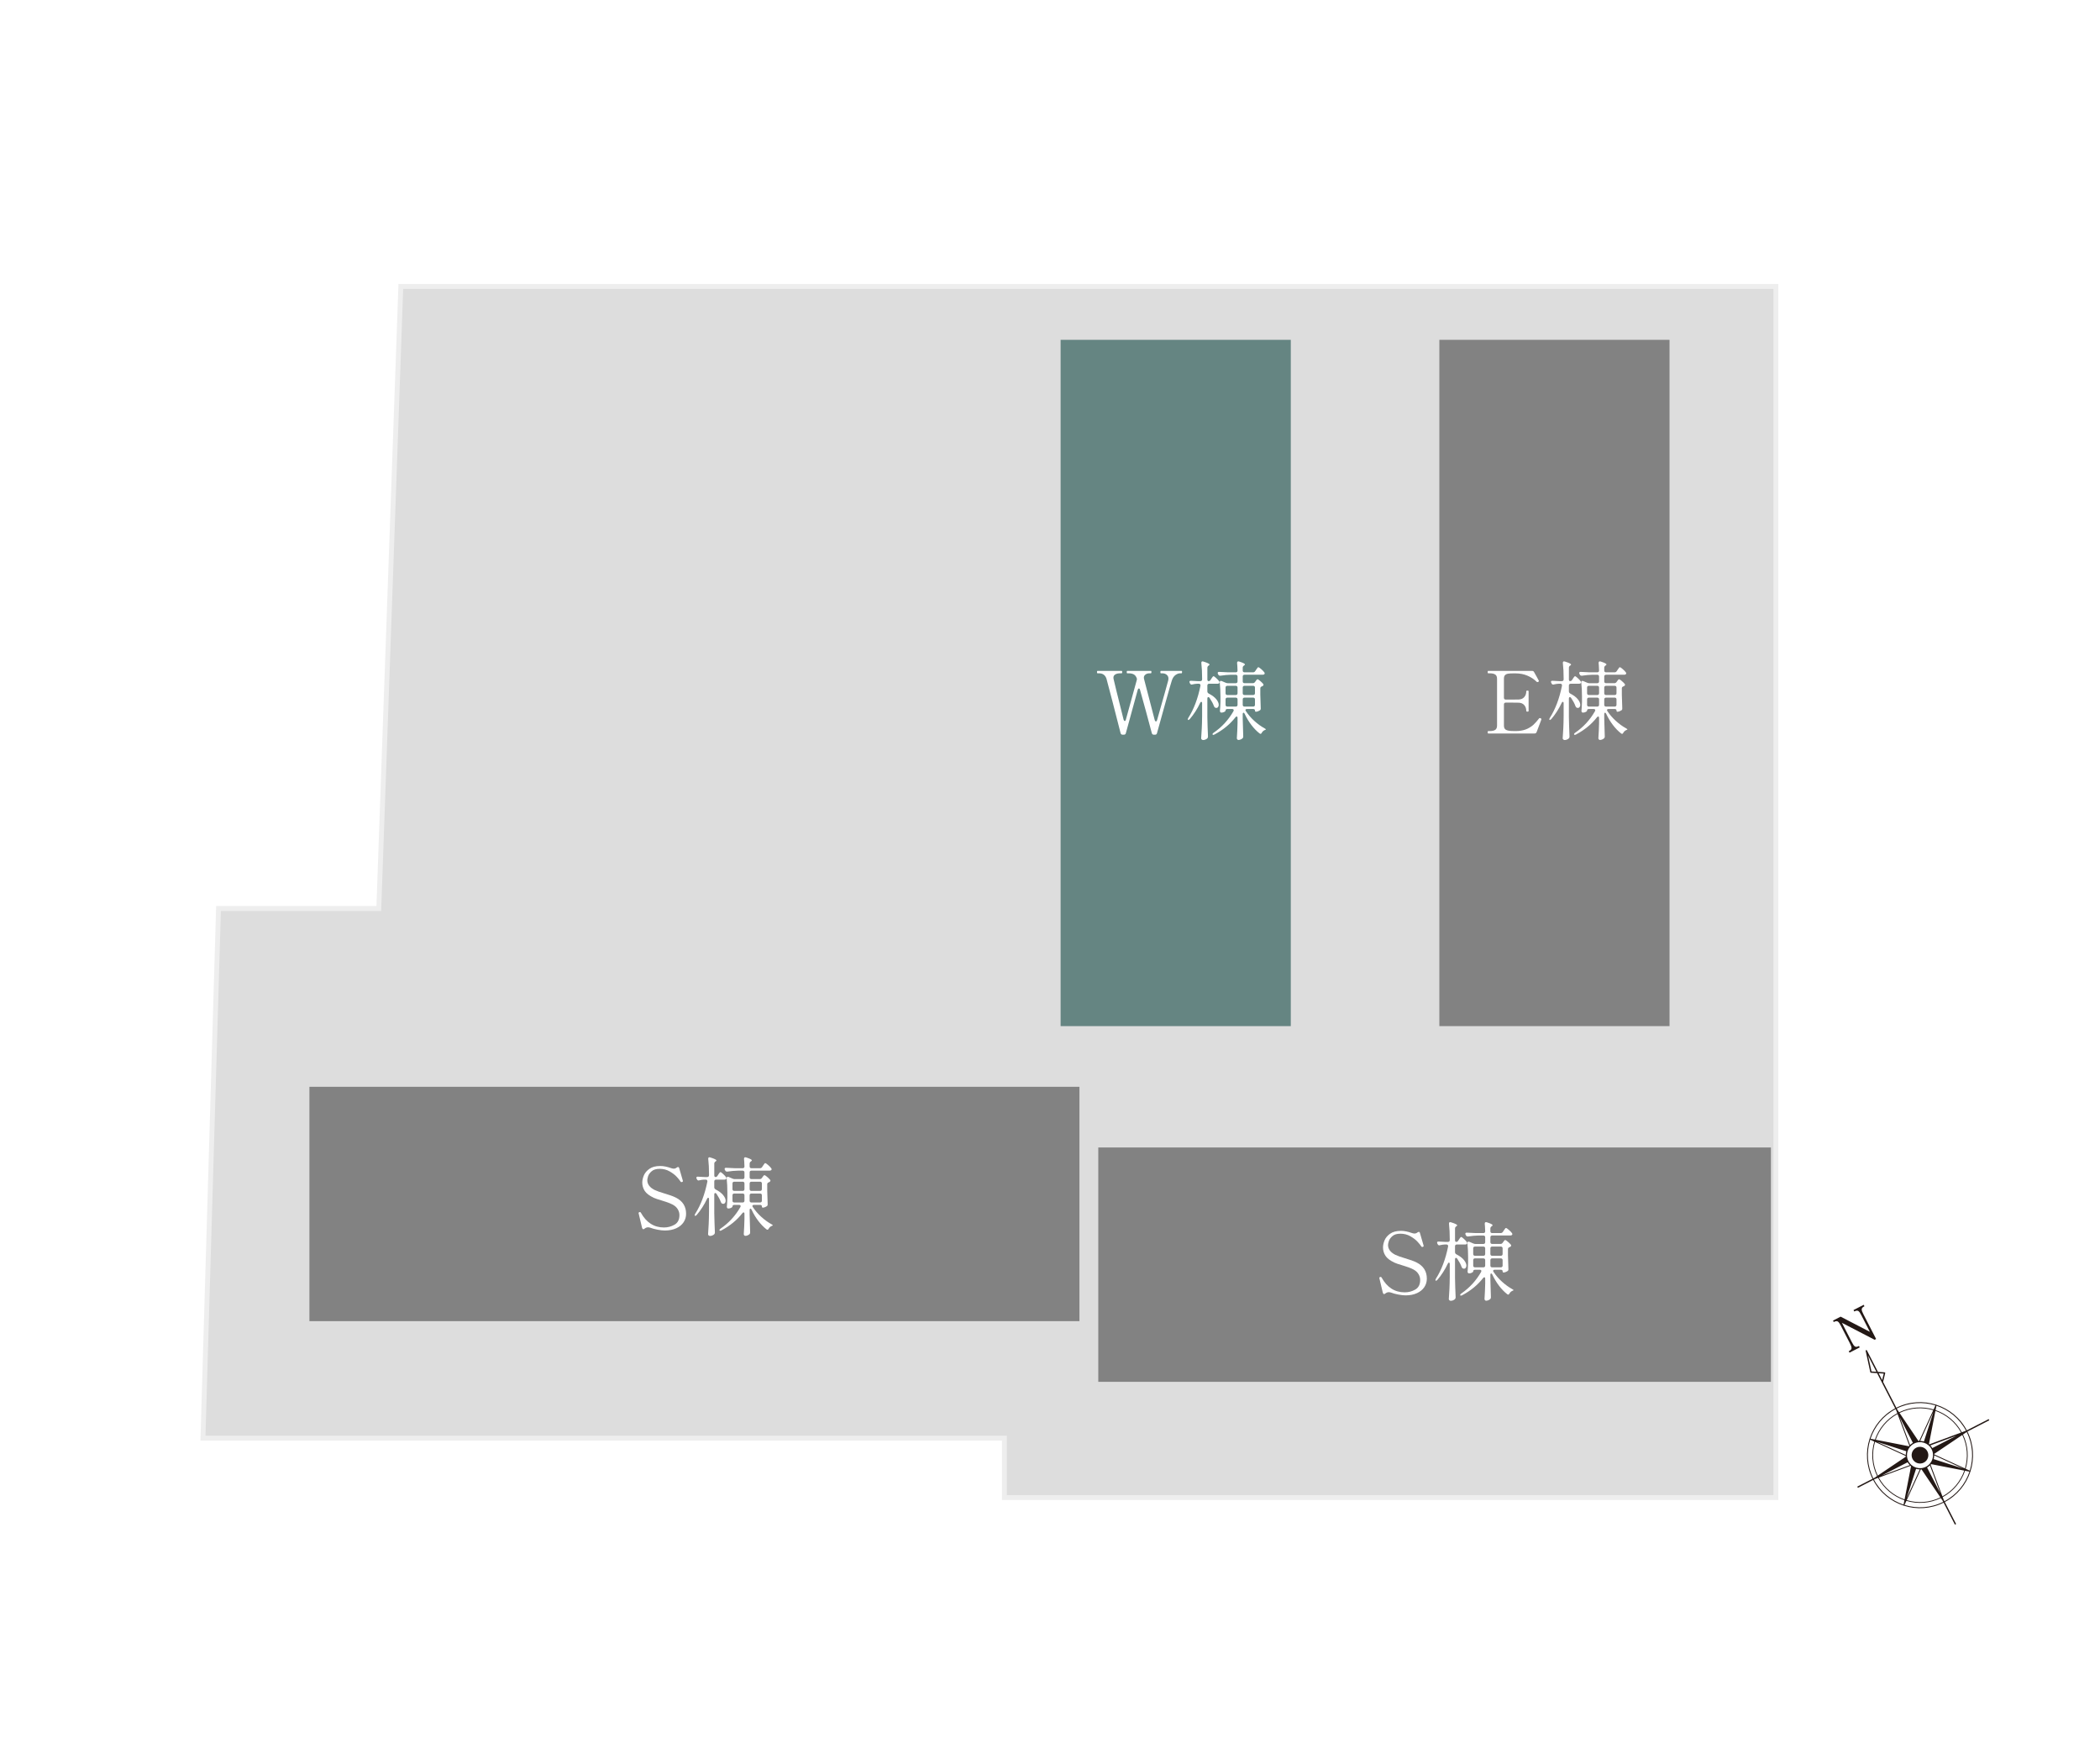 <?xml version="1.0" encoding="UTF-8"?>
<svg id="_レイヤー_1" data-name="レイヤー_1" xmlns="http://www.w3.org/2000/svg" version="1.1" viewBox="0 0 350.812 292.879">
  <!-- Generator: Adobe Illustrator 29.3.1, SVG Export Plug-In . SVG Version: 2.1.0 Build 151)  -->
  <defs>
    <style>
      .st0 {
        fill: #828282;
      }

      .st1 {
        fill: #231815;
      }

      .st2 {
        fill: #fff;
      }

      .st3 {
        fill: #658582;
      }

      .st4 {
        fill: #bdbdbd;
        opacity: .5;
        stroke: #fff;
        stroke-miterlimit: 10;
        stroke-width: 1.635px;
      }
    </style>
  </defs>
  <rect class="st2" width="350.812" height="292.879"/>
  <polygon class="st4" points="33.481 240.669 167.379 240.669 167.379 250.591 297.077 250.591 297.077 47.443 66.562 47.443 62.886 151.367 36.106 151.367 33.481 240.669"/>
  <rect class="st0" x="240.449" y="56.771" width="38.451" height="114.654"/>
  <rect class="st3" x="177.18" y="56.771" width="38.451" height="114.654"/>
  <rect class="st0" x="51.689" y="181.562" width="128.636" height="39.15"/>
  <rect class="st0" x="183.472" y="191.699" width="112.366" height="39.15"/>
  <g>
    <path class="st2" d="M109.836,205.433c-.466-.092-.877-.204-1.232-.339-.115-.038-.235-.058-.359-.058-.192,0-.385.077-.577.23-.066.058-.134.086-.201.086-.087,0-.153-.071-.202-.216l-.576-2.42-.014-.087c0-.048.048-.091.144-.129l.087-.015c.066,0,.119.038.158.115.912,1.643,2.199,2.463,3.86,2.463.634,0,1.223-.155,1.766-.468.542-.312.813-.848.813-1.606,0-.346-.096-.675-.288-.986-.192-.312-.471-.564-.836-.757-.298-.153-.586-.278-.864-.374-.278-.097-.619-.207-1.022-.332-.596-.173-1.019-.316-1.268-.432-.74-.346-1.246-.729-1.521-1.152-.273-.423-.41-.889-.41-1.397,0-.365.086-.759.259-1.182s.483-.792.93-1.109c.446-.316,1.049-.476,1.808-.476.298,0,.596.031.894.094s.624.156.979.281c.163.048.293.072.389.072.183,0,.351-.062.505-.188.076-.058.148-.087.216-.087.096,0,.158.062.188.188l.604,2.074.015.102c0,.058-.038.101-.115.129-.058.02-.101.029-.13.029-.058,0-.105-.029-.144-.087-.115-.191-.322-.451-.62-.777-.297-.326-.696-.634-1.195-.922s-1.057-.433-1.671-.433c-.596,0-1.047.137-1.354.411-.308.273-.504.552-.591.835-.086.283-.129.497-.129.642,0,.682.407,1.229,1.224,1.642.365.173.903.365,1.614.576.422.125.785.24,1.087.346.303.106.599.231.887.375,1.113.576,1.671,1.47,1.671,2.68,0,.528-.142,1.004-.425,1.426-.283.423-.694.757-1.232,1.002-.537.244-1.166.367-1.887.367-.355,0-.766-.046-1.231-.137Z"/>
    <path class="st2" d="M119.855,196.436l.13-.201c.028-.039.069-.099.122-.181.053-.081.099-.142.137-.18.039-.038.077-.058.115-.058.067,0,.214.104.439.31s.392.387.497.54c.038.048.058.105.058.173,0,.058-.023.11-.071.158-.067.049-.154.072-.26.072h-1.397c-.096,0-.171.026-.224.079s-.079.128-.079.224v.979c0,.153.077.273.23.36.576.298.999.617,1.268.958.27.341.404.65.404.929,0,.154-.039.279-.115.375-.077.096-.174.144-.289.144-.058,0-.115-.014-.173-.043-.115-.048-.196-.148-.244-.303-.125-.364-.36-.807-.706-1.325-.067-.096-.135-.144-.202-.144-.115,0-.173.086-.173.259v3.112c.02,1.047.053,2.103.102,3.169v.072c0,.125-.044.226-.13.303-.087.076-.192.139-.317.187s-.245.072-.36.072c-.086,0-.163-.028-.23-.086s-.101-.125-.101-.202c.038-.566.072-1.116.101-1.649.029-.533.049-1.231.058-2.096v-2.089c0-.173-.048-.26-.144-.26-.067,0-.13.062-.188.188-.471.999-1.047,1.896-1.729,2.693-.067.067-.128.113-.181.138-.053.023-.093.021-.122-.008-.02-.019-.028-.048-.028-.086,0-.067.028-.149.086-.245.922-1.44,1.6-3.231,2.031-5.374v-.071c0-.077-.024-.14-.072-.188s-.115-.072-.201-.072h-.273c-.26.01-.524.048-.793.115-.058.02-.101.029-.13.029-.115,0-.206-.062-.273-.188l-.058-.115c-.028-.058-.043-.11-.043-.158,0-.058.023-.104.072-.138.048-.033.119-.045.216-.035.25.019.614.038,1.095.058h.433c.096,0,.17-.026.223-.08.053-.052.079-.127.079-.223v-.145c0-.96-.043-1.814-.129-2.564v-.058c0-.153.066-.23.201-.23.02,0,.067.01.145.029.682.211,1.022.38,1.022.504,0,.049-.038.097-.115.145l-.043.028c-.135.087-.202.207-.202.36v1.931c0,.201.067.303.202.303.134,0,.245-.067.331-.202ZM127.274,196.796l.102-.145c.028-.038.076-.103.144-.194.067-.091.13-.137.188-.137.067,0,.209.092.425.273.216.183.387.351.512.505.038.038.058.086.058.144,0,.077-.043.145-.13.202l-.144.071c-.174.058-.26.169-.26.332v1.037c.028.999.053,1.758.072,2.276v.071c0,.135-.053.23-.159.288-.249.154-.471.231-.662.231-.097,0-.145-.077-.145-.231,0-.066-.026-.122-.079-.165s-.127-.065-.223-.065h-1.009c-.183,0-.273.063-.273.188,0,.049.023.106.071.173.395.596.867,1.144,1.419,1.643.553.499,1.117.907,1.693,1.225.153.086.23.144.23.173-.01.028-.043.056-.101.079-.058.024-.106.046-.145.064-.192.097-.341.24-.446.433-.058.115-.125.173-.202.173-.048,0-.105-.024-.173-.072-.48-.374-.934-.843-1.361-1.404s-.8-1.184-1.116-1.865c-.058-.125-.125-.188-.202-.188-.038,0-.069.021-.094.064-.023.043-.035.104-.035.181v.749c.028,1.287.058,2.257.086,2.91v.086c0,.115-.033.206-.101.273-.077.077-.183.145-.317.202s-.259.086-.374.086c-.077,0-.142-.028-.194-.086-.054-.058-.08-.125-.08-.202.058-.854.097-1.704.115-2.55v-.821c0-.173-.048-.259-.144-.259-.077,0-.149.048-.216.144-.894,1.144-2.051,2.094-3.473,2.853-.096.048-.168.072-.216.072-.058,0-.096-.02-.115-.058-.01-.01-.015-.034-.015-.072,0-.067.062-.144.188-.23,1.364-.932,2.469-2.132,3.313-3.602.029-.058.043-.11.043-.158,0-.058-.023-.105-.071-.145-.049-.038-.111-.058-.188-.058h-.807c-.202,0-.303.097-.303.288,0,.058-.072.125-.216.202-.145.077-.308.115-.49.115-.067,0-.122-.028-.166-.086-.043-.058-.064-.125-.064-.202.038-.384.067-.884.087-1.498v-.908c0-.807-.039-1.584-.115-2.333v-.058c0-.145.062-.217.187-.217.058,0,.105.01.145.029l.634.273c.135.058.259.087.374.087h1.326c.096,0,.17-.026.223-.08.053-.052.079-.127.079-.223v-.807c0-.096-.026-.171-.079-.224s-.127-.079-.223-.079h-.778c-.557.01-1.143.062-1.758.158h-.086c-.135,0-.23-.062-.288-.188l-.058-.101c-.029-.058-.043-.115-.043-.173s.023-.103.071-.137c.048-.033.115-.046.202-.036.326.029.821.053,1.483.072h1.254c.201,0,.302-.101.302-.303-.019-.586-.043-.999-.071-1.239v-.028c0-.173.071-.26.216-.26.02,0,.067.01.144.029.355.115.604.211.742.288.14.077.209.144.209.201,0,.039-.043.092-.13.159l-.043.028c-.135.087-.201.207-.201.36v.461c0,.097.026.171.079.224s.127.079.223.079h1.427c.153,0,.273-.067.36-.202l.144-.216c.029-.038.069-.099.123-.18.052-.082.098-.145.137-.188.038-.043.076-.064.115-.064.076,0,.235.103.475.31.24.206.413.387.52.54.048.067.071.125.071.173,0,.058-.028.11-.086.158-.067.049-.154.072-.26.072h-3.025c-.096,0-.17.026-.223.079s-.079.128-.079.224v.807c0,.096.026.171.079.223.053.054.127.08.223.08h1.384c.153,0,.273-.062.359-.188ZM124.285,198.878c.053-.053.079-.128.079-.224v-.937c0-.096-.026-.171-.079-.224s-.127-.079-.223-.079h-1.397c-.097,0-.171.026-.224.079s-.079.128-.079.224v.937c0,.096.026.171.079.224s.127.079.224.079h1.397c.096,0,.17-.026.223-.079ZM122.441,199.468c-.053.054-.079.128-.079.224v.894c0,.096.026.17.079.223s.127.079.224.079h1.397c.096,0,.17-.026.223-.079s.079-.127.079-.223v-.894c0-.096-.026-.17-.079-.224-.053-.053-.127-.079-.223-.079h-1.397c-.097,0-.171.026-.224.079ZM127.195,198.878c.053-.053.079-.128.079-.224v-.937c0-.096-.026-.171-.079-.224s-.127-.079-.223-.079h-1.441c-.096,0-.17.026-.223.079s-.079.128-.079.224v.937c0,.096.026.171.079.224s.127.079.223.079h1.441c.096,0,.17-.026.223-.079ZM125.308,199.468c-.053.054-.079.128-.079.224v.894c0,.096.026.17.079.223s.127.079.223.079h1.441c.096,0,.17-.026.223-.079s.079-.127.079-.223v-.894c0-.096-.026-.17-.079-.224-.053-.053-.127-.079-.223-.079h-1.441c-.096,0-.17.026-.223.079Z"/>
  </g>
  <g>
    <path class="st2" d="M233.579,216.269c-.467-.092-.877-.204-1.232-.339-.115-.038-.236-.058-.359-.058-.193,0-.385.077-.578.23-.066.058-.133.086-.201.086-.086,0-.152-.071-.201-.216l-.576-2.42-.014-.087c0-.048.047-.091.143-.129l.088-.015c.066,0,.119.038.158.115.912,1.643,2.199,2.463,3.859,2.463.635,0,1.223-.155,1.766-.468.543-.312.814-.848.814-1.606,0-.346-.096-.675-.289-.986-.191-.312-.471-.564-.836-.757-.297-.153-.586-.278-.863-.374-.279-.097-.619-.207-1.023-.332-.596-.173-1.018-.316-1.268-.432-.74-.346-1.246-.729-1.52-1.152s-.41-.889-.41-1.397c0-.365.086-.759.258-1.182.174-.423.484-.792.93-1.109.447-.316,1.049-.476,1.809-.476.297,0,.596.031.893.094.299.062.625.156.98.281.162.048.293.072.389.072.182,0,.35-.062.504-.188.076-.058.148-.087.217-.087.096,0,.158.062.188.188l.604,2.074.016.102c0,.058-.039.101-.115.129-.059.02-.102.029-.131.029-.057,0-.105-.029-.143-.087-.115-.191-.322-.451-.621-.777-.297-.326-.695-.634-1.195-.922-.498-.288-1.057-.433-1.67-.433-.596,0-1.047.137-1.355.411-.307.273-.504.552-.59.835s-.129.497-.129.642c0,.682.406,1.229,1.223,1.642.365.173.904.365,1.615.576.422.125.785.24,1.086.346.303.106.6.231.887.375,1.113.576,1.672,1.47,1.672,2.68,0,.528-.143,1.004-.426,1.426-.283.423-.693.757-1.232,1.002-.537.244-1.166.367-1.887.367-.355,0-.766-.046-1.23-.137Z"/>
    <path class="st2" d="M243.597,207.272l.131-.201c.027-.039.068-.099.121-.181.053-.081.1-.142.137-.18.039-.038.078-.058.115-.058.068,0,.215.104.439.31.227.206.393.387.498.54.037.048.057.105.057.173,0,.058-.023.11-.07.158-.068.049-.154.072-.26.072h-1.398c-.096,0-.17.026-.223.079s-.08.128-.08.224v.979c0,.153.078.273.23.36.576.298,1,.617,1.268.958.27.341.404.65.404.929,0,.154-.039.279-.115.375s-.174.144-.289.144c-.057,0-.115-.014-.172-.043-.115-.048-.197-.148-.244-.303-.125-.364-.361-.807-.707-1.325-.066-.096-.135-.144-.201-.144-.115,0-.174.086-.174.259v3.112c.02,1.047.053,2.103.102,3.169v.072c0,.125-.043.226-.129.303-.088.076-.193.139-.318.187s-.244.072-.359.072c-.086,0-.164-.028-.23-.086-.068-.058-.102-.125-.102-.202.039-.566.072-1.116.102-1.649s.049-1.231.057-2.096v-2.089c0-.173-.047-.26-.143-.26-.068,0-.131.062-.188.188-.471.999-1.047,1.896-1.729,2.693-.068.067-.129.113-.182.138-.053.023-.092.021-.121-.008-.02-.019-.029-.048-.029-.086,0-.067.029-.149.086-.245.922-1.44,1.6-3.231,2.031-5.374v-.071c0-.077-.023-.14-.072-.188-.047-.048-.115-.072-.201-.072h-.273c-.26.01-.523.048-.793.115-.057.02-.1.029-.129.029-.115,0-.207-.062-.273-.188l-.059-.115c-.027-.058-.043-.11-.043-.158,0-.058.023-.104.072-.138.049-.033.119-.045.217-.035.25.019.613.038,1.094.058h.434c.096,0,.17-.026.223-.08.053-.052.078-.127.078-.223v-.145c0-.96-.043-1.814-.129-2.564v-.058c0-.153.066-.23.201-.23.02,0,.068.01.145.029.682.211,1.023.38,1.023.504,0,.049-.039.097-.115.145l-.043.028c-.135.087-.203.207-.203.36v1.931c0,.201.068.303.203.303.133,0,.244-.067.33-.202ZM251.017,207.632l.102-.145c.027-.038.076-.103.143-.194.068-.091.131-.137.188-.137.068,0,.209.092.426.273.215.183.387.351.512.505.037.038.057.086.057.144,0,.077-.043.145-.129.202l-.145.071c-.174.058-.26.169-.26.332v1.037c.029.999.053,1.758.072,2.276v.071c0,.135-.053.23-.158.288-.25.154-.471.231-.662.231-.098,0-.145-.077-.145-.231,0-.066-.027-.122-.08-.165s-.127-.065-.223-.065h-1.008c-.184,0-.273.063-.273.188,0,.049.023.106.07.173.395.596.867,1.144,1.42,1.643s1.117.907,1.693,1.225c.152.086.23.144.23.173-.01.028-.043.056-.102.079-.057.024-.105.046-.145.064-.191.097-.34.24-.445.433-.059.115-.125.173-.203.173-.047,0-.105-.024-.172-.072-.48-.374-.934-.843-1.361-1.404s-.801-1.184-1.117-1.865c-.057-.125-.125-.188-.201-.188-.039,0-.07.021-.094.064s-.035.104-.035.181v.749c.027,1.287.057,2.257.086,2.91v.086c0,.115-.033.206-.102.273-.076.077-.182.145-.316.202s-.26.086-.375.086c-.076,0-.141-.028-.193-.086-.055-.058-.08-.125-.08-.202.057-.854.096-1.704.115-2.55v-.821c0-.173-.049-.259-.145-.259-.076,0-.148.048-.215.144-.895,1.144-2.051,2.094-3.473,2.853-.096.048-.168.072-.217.072-.057,0-.096-.02-.115-.058-.01-.01-.014-.034-.014-.072,0-.067.062-.144.188-.23,1.363-.932,2.469-2.132,3.312-3.602.029-.058.043-.11.043-.158,0-.058-.023-.105-.07-.145-.049-.038-.111-.058-.188-.058h-.807c-.203,0-.303.097-.303.288,0,.058-.072.125-.217.202s-.307.115-.49.115c-.066,0-.121-.028-.166-.086-.043-.058-.064-.125-.064-.202.039-.384.068-.884.088-1.498v-.908c0-.807-.039-1.584-.115-2.333v-.058c0-.145.061-.217.186-.217.059,0,.105.01.145.029l.635.273c.135.058.258.087.373.087h1.326c.096,0,.17-.026.223-.08.053-.052.08-.127.08-.223v-.807c0-.096-.027-.171-.08-.224s-.127-.079-.223-.079h-.777c-.557.01-1.143.062-1.758.158h-.086c-.135,0-.23-.062-.289-.188l-.057-.101c-.029-.058-.043-.115-.043-.173s.023-.103.07-.137c.049-.033.115-.046.203-.036.326.029.82.053,1.482.072h1.254c.201,0,.303-.101.303-.303-.02-.586-.043-.999-.072-1.239v-.028c0-.173.072-.26.217-.26.02,0,.066.01.143.029.355.115.604.211.742.288.141.077.209.144.209.201,0,.039-.043.092-.129.159l-.043.028c-.135.087-.201.207-.201.36v.461c0,.097.025.171.078.224s.127.079.223.079h1.428c.152,0,.273-.067.359-.202l.145-.216c.029-.038.068-.099.123-.18.051-.082.098-.145.137-.188.037-.043.076-.064.115-.064.076,0,.234.103.475.31.24.206.412.387.52.54.047.067.07.125.07.173,0,.058-.027.11-.086.158-.066.049-.154.072-.26.072h-3.025c-.096,0-.17.026-.223.079s-.078.128-.078.224v.807c0,.096.025.171.078.223.053.054.127.08.223.08h1.385c.152,0,.273-.062.359-.188ZM248.026,209.714c.053-.053.08-.128.08-.224v-.937c0-.096-.027-.171-.08-.224s-.127-.079-.223-.079h-1.396c-.098,0-.172.026-.225.079s-.078.128-.078.224v.937c0,.096.025.171.078.224s.127.079.225.079h1.396c.096,0,.17-.026.223-.079ZM246.183,210.304c-.053.054-.078.128-.078.224v.894c0,.096.025.17.078.223s.127.079.225.079h1.396c.096,0,.17-.026.223-.079s.08-.127.08-.223v-.894c0-.096-.027-.17-.08-.224-.053-.053-.127-.079-.223-.079h-1.396c-.098,0-.172.026-.225.079ZM250.937,209.714c.053-.053.08-.128.08-.224v-.937c0-.096-.027-.171-.08-.224s-.127-.079-.223-.079h-1.441c-.096,0-.17.026-.223.079s-.078.128-.078.224v.937c0,.096.025.171.078.224s.127.079.223.079h1.441c.096,0,.17-.026.223-.079ZM249.05,210.304c-.053.054-.078.128-.078.224v.894c0,.096.025.17.078.223s.127.079.223.079h1.441c.096,0,.17-.026.223-.079s.08-.127.08-.223v-.894c0-.096-.027-.17-.08-.224-.053-.053-.127-.079-.223-.079h-1.441c-.096,0-.17.026-.223.079Z"/>
  </g>
  <g>
    <path class="st2" d="M197.356,112.078c.049,0,.08.017.094.051.016.033.021.084.021.151,0,.134-.037.201-.115.201h-.215c-.25,0-.508.097-.771.288-.264.192-.463.485-.598.879-.086.24-.438,1.455-1.051,3.645-.615,2.19-1.095,3.919-1.44,5.187-.039.173-.149.26-.332.26h-.187c-.183,0-.298-.087-.346-.26-.625-2.362-1.282-4.778-1.975-7.246-.009-.067-.033-.12-.071-.158-.039-.039-.077-.059-.115-.059-.077,0-.14.072-.188.217l-1.988,7.246c-.038.173-.153.26-.346.26h-.188c-.183,0-.298-.087-.346-.26-.326-1.297-.78-3.066-1.361-5.309s-.914-3.508-1.001-3.796c-.202-.596-.619-.894-1.253-.894h-.23c-.067,0-.102-.067-.102-.201,0-.135.034-.202.102-.202h4.005c.048,0,.079.017.093.051.015.033.022.084.022.151,0,.134-.039.201-.115.201h-.217c-.346,0-.622.062-.828.188-.207.125-.31.303-.31.533,0,.086.005.148.015.188.076.384.639,2.665,1.686,6.843.048.144.11.216.187.216.039,0,.077-.02.115-.058.039-.038.062-.091.072-.158l1.815-6.584c.028-.096.043-.173.043-.23l-.015-.043c-.105-.336-.271-.569-.497-.699-.226-.129-.511-.194-.856-.194h-.245c-.067,0-.101-.067-.101-.201,0-.135.033-.202.101-.202h3.918c.049,0,.08.017.094.051.015.033.022.084.022.151,0,.134-.039.201-.116.201h-.216c-.259,0-.48.067-.662.202-.183.135-.274.308-.274.519,0,.077.005.135.015.173l.894,3.429c.412,1.575.715,2.742.907,3.5.048.145.115.217.202.217.086,0,.148-.072.187-.217,1.104-3.88,1.73-6.103,1.873-6.67.02-.058.029-.148.029-.273,0-.26-.096-.471-.288-.634-.192-.163-.433-.245-.721-.245h-.245c-.067,0-.101-.067-.101-.201,0-.135.033-.202.101-.202h3.414Z"/>
    <path class="st2" d="M202.226,113.591l.131-.201c.027-.039.068-.099.121-.181.053-.081.1-.142.137-.18.039-.038.078-.058.115-.058.068,0,.215.104.439.31.227.206.393.387.498.54.037.048.057.105.057.173,0,.058-.023.11-.07.158-.068.049-.154.072-.26.072h-1.398c-.096,0-.17.026-.223.079s-.08.128-.08.224v.979c0,.153.078.273.23.36.576.298,1,.617,1.268.958.27.341.404.65.404.929,0,.154-.039.279-.115.375-.076.096-.174.144-.289.144-.057,0-.115-.014-.172-.043-.115-.048-.197-.148-.244-.303-.125-.364-.361-.807-.707-1.325-.066-.096-.135-.144-.201-.144-.115,0-.174.086-.174.259v3.112c.02,1.047.053,2.103.102,3.169v.072c0,.125-.043.226-.129.303-.088.076-.193.139-.318.187s-.244.072-.359.072c-.086,0-.164-.028-.23-.086-.068-.058-.102-.125-.102-.202.039-.566.072-1.116.102-1.649s.049-1.231.057-2.096v-2.089c0-.173-.047-.26-.143-.26-.068,0-.131.062-.188.188-.471.999-1.047,1.896-1.729,2.693-.068.067-.129.113-.182.138-.053.023-.092.021-.121-.008-.02-.019-.029-.048-.029-.086,0-.067.029-.149.086-.245.922-1.44,1.6-3.231,2.031-5.374v-.071c0-.077-.023-.14-.072-.188-.047-.048-.115-.072-.201-.072h-.273c-.26.01-.523.048-.793.115-.057.02-.1.029-.129.029-.115,0-.207-.062-.273-.188l-.059-.115c-.027-.058-.043-.11-.043-.158,0-.058.023-.104.072-.138.049-.033.119-.045.217-.035.25.019.613.038,1.094.058h.434c.096,0,.17-.026.223-.08.053-.052.078-.127.078-.223v-.145c0-.96-.043-1.814-.129-2.564v-.058c0-.153.066-.23.201-.23.02,0,.068.01.145.029.682.211,1.023.38,1.023.504,0,.049-.039.097-.115.145l-.043.028c-.135.087-.203.207-.203.36v1.931c0,.201.068.303.203.303.133,0,.244-.067.33-.202ZM209.645,113.951l.102-.145c.027-.038.076-.103.143-.194.068-.091.131-.137.188-.137.068,0,.209.092.426.273.215.183.387.351.512.505.037.038.057.086.057.144,0,.077-.043.145-.129.202l-.145.071c-.174.058-.26.169-.26.332v1.037c.029.999.053,1.758.072,2.276v.071c0,.135-.053.23-.158.288-.25.154-.471.231-.662.231-.098,0-.145-.077-.145-.231,0-.066-.027-.122-.08-.165s-.127-.065-.223-.065h-1.008c-.184,0-.273.063-.273.188,0,.049.023.106.07.173.395.596.867,1.144,1.42,1.643s1.117.907,1.693,1.225c.152.086.23.144.23.173-.01.028-.043.056-.102.079-.057.024-.105.046-.145.064-.191.097-.34.24-.445.433-.059.115-.125.173-.203.173-.047,0-.105-.024-.172-.072-.48-.374-.934-.843-1.361-1.404s-.801-1.184-1.117-1.865c-.057-.125-.125-.188-.201-.188-.039,0-.07.021-.094.064s-.035.104-.035.181v.749c.027,1.287.057,2.257.086,2.91v.086c0,.115-.033.206-.102.273-.076.077-.182.145-.316.202-.135.058-.26.086-.375.086-.076,0-.141-.028-.193-.086-.055-.058-.08-.125-.08-.202.057-.854.096-1.704.115-2.55v-.821c0-.173-.049-.259-.145-.259-.076,0-.148.048-.215.144-.895,1.144-2.051,2.094-3.473,2.853-.096.048-.168.072-.217.072-.057,0-.096-.02-.115-.058-.01-.01-.014-.034-.014-.072,0-.067.062-.144.188-.23,1.363-.932,2.469-2.132,3.312-3.602.029-.058.043-.11.043-.158,0-.058-.023-.105-.07-.145-.049-.038-.111-.058-.188-.058h-.807c-.203,0-.303.097-.303.288,0,.058-.072.125-.217.202s-.307.115-.49.115c-.066,0-.121-.028-.166-.086-.043-.058-.064-.125-.064-.202.039-.384.068-.884.088-1.498v-.908c0-.807-.039-1.584-.115-2.333v-.058c0-.145.061-.217.186-.217.059,0,.105.01.145.029l.635.273c.135.058.258.087.373.087h1.326c.096,0,.17-.026.223-.08.053-.052.08-.127.08-.223v-.807c0-.096-.027-.171-.08-.224s-.127-.079-.223-.079h-.777c-.557.01-1.143.062-1.758.158h-.086c-.135,0-.23-.062-.289-.188l-.057-.101c-.029-.058-.043-.115-.043-.173s.023-.103.07-.137c.049-.033.115-.046.203-.036.326.029.82.053,1.482.072h1.254c.201,0,.303-.101.303-.303-.02-.586-.043-.999-.072-1.239v-.028c0-.173.072-.26.217-.26.02,0,.066.01.143.029.355.115.604.211.742.288.141.077.209.144.209.201,0,.039-.043.092-.129.159l-.043.028c-.135.087-.201.207-.201.36v.461c0,.097.025.171.078.224s.127.079.223.079h1.428c.152,0,.273-.067.359-.202l.145-.216c.029-.038.068-.099.123-.18.051-.082.098-.145.137-.188.037-.043.076-.064.115-.064.076,0,.234.103.475.31.24.206.412.387.52.54.047.067.07.125.07.173,0,.058-.027.11-.086.158-.066.049-.154.072-.26.072h-3.025c-.096,0-.17.026-.223.079s-.078.128-.078.224v.807c0,.096.025.171.078.223.053.054.127.08.223.08h1.385c.152,0,.273-.062.359-.188ZM206.655,116.033c.053-.053.08-.128.08-.224v-.937c0-.096-.027-.171-.08-.224s-.127-.079-.223-.079h-1.396c-.098,0-.172.026-.225.079s-.078.128-.078.224v.937c0,.096.025.171.078.224s.127.079.225.079h1.396c.096,0,.17-.026.223-.079ZM204.812,116.623c-.053.054-.078.128-.078.224v.894c0,.096.025.17.078.223s.127.079.225.079h1.396c.096,0,.17-.026.223-.079s.08-.127.08-.223v-.894c0-.096-.027-.17-.08-.224-.053-.053-.127-.079-.223-.079h-1.396c-.098,0-.172.026-.225.079ZM209.565,116.033c.053-.053.08-.128.08-.224v-.937c0-.096-.027-.171-.08-.224s-.127-.079-.223-.079h-1.441c-.096,0-.17.026-.223.079s-.078.128-.078.224v.937c0,.096.025.171.078.224s.127.079.223.079h1.441c.096,0,.17-.026.223-.079ZM207.679,116.623c-.053.054-.078.128-.078.224v.894c0,.096.025.17.078.223s.127.079.223.079h1.441c.096,0,.17-.026.223-.079s.08-.127.08-.223v-.894c0-.096-.027-.17-.08-.224-.053-.053-.127-.079-.223-.079h-1.441c-.096,0-.17.026-.223.079Z"/>
  </g>
  <g>
    <path class="st2" d="M257.493,120.16c0,.028-.025.105-.072.23-.316.797-.557,1.431-.721,1.901-.059.164-.174.245-.346.245h-7.736c-.066,0-.102-.067-.102-.202,0-.134.035-.201.102-.201h.23c.432,0,.746-.069.943-.209.197-.139.295-.372.295-.698v-7.837c0-.337-.102-.571-.309-.706-.207-.135-.518-.202-.93-.202h-.23c-.066,0-.102-.067-.102-.201,0-.135.035-.202.102-.202h7.305c.172,0,.293.072.359.216.164.279.316.553.461.821.145.27.25.466.316.591.01.02.016.043.016.072,0,.048-.039.096-.115.144-.029.02-.068.029-.115.029-.059,0-.105-.02-.145-.058-.422-.423-.936-.761-1.541-1.016s-1.258-.382-1.959-.382h-.361c-.393,0-.695.017-.906.051-.213.033-.381.112-.506.237s-.188.326-.188.605v3.184c0,.096.027.17.08.223.053.054.127.079.223.079h.994c.586,0,.971-.004,1.152-.014.404-.01.719-.145.945-.403.225-.26.338-.586.338-.979,0-.067.062-.102.188-.102.066,0,.117.008.15.021.033.015.051.041.051.08v3.299c0,.077-.066.115-.201.115-.125,0-.188-.038-.188-.115,0-.394-.113-.721-.338-.979-.227-.26-.541-.395-.945-.403-.182-.01-.566-.015-1.152-.015h-.994c-.096,0-.17.026-.223.079s-.08.127-.08.224v3.544c0,.326.102.552.303.677.203.125.514.197.938.216.125.01.34.015.648.015.23,0,.398-.005.504-.015.596-.048,1.104-.173,1.527-.374.422-.202.77-.435,1.045-.699.273-.264.578-.607.914-1.03.029-.038.066-.058.115-.058.029,0,.072.01.129.029.088.028.131.086.131.173Z"/>
    <path class="st2" d="M262.62,113.591l.131-.201c.027-.039.068-.099.121-.181.053-.081.1-.142.137-.18.039-.038.078-.058.115-.058.068,0,.215.104.439.31.227.206.393.387.498.54.037.048.057.105.057.173,0,.058-.023.11-.07.158-.068.049-.154.072-.26.072h-1.398c-.096,0-.17.026-.223.079s-.08.128-.08.224v.979c0,.153.078.273.23.36.576.298,1,.617,1.268.958.27.341.404.65.404.929,0,.154-.039.279-.115.375s-.174.144-.289.144c-.057,0-.115-.014-.172-.043-.115-.048-.197-.148-.244-.303-.125-.364-.361-.807-.707-1.325-.066-.096-.135-.144-.201-.144-.115,0-.174.086-.174.259v3.112c.02,1.047.053,2.103.102,3.169v.072c0,.125-.043.226-.129.303-.088.076-.193.139-.318.187s-.244.072-.359.072c-.086,0-.164-.028-.23-.086-.068-.058-.102-.125-.102-.202.039-.566.072-1.116.102-1.649s.049-1.231.057-2.096v-2.089c0-.173-.047-.26-.143-.26-.068,0-.131.062-.188.188-.471.999-1.047,1.896-1.729,2.693-.068.067-.129.113-.182.138-.053.023-.092.021-.121-.008-.02-.019-.029-.048-.029-.086,0-.067.029-.149.086-.245.922-1.44,1.6-3.231,2.031-5.374v-.071c0-.077-.023-.14-.072-.188-.047-.048-.115-.072-.201-.072h-.273c-.26.01-.523.048-.793.115-.057.02-.1.029-.129.029-.115,0-.207-.062-.273-.188l-.059-.115c-.027-.058-.043-.11-.043-.158,0-.058.023-.104.072-.138.049-.033.119-.045.217-.035.25.019.613.038,1.094.058h.434c.096,0,.17-.026.223-.08.053-.052.078-.127.078-.223v-.145c0-.96-.043-1.814-.129-2.564v-.058c0-.153.066-.23.201-.23.02,0,.068.01.145.029.682.211,1.023.38,1.023.504,0,.049-.039.097-.115.145l-.043.028c-.135.087-.203.207-.203.36v1.931c0,.201.068.303.203.303.133,0,.244-.067.33-.202ZM270.04,113.951l.102-.145c.027-.038.076-.103.143-.194.068-.091.131-.137.188-.137.068,0,.209.092.426.273.215.183.387.351.512.505.037.038.057.086.057.144,0,.077-.043.145-.129.202l-.145.071c-.174.058-.26.169-.26.332v1.037c.029.999.053,1.758.072,2.276v.071c0,.135-.053.23-.158.288-.25.154-.471.231-.662.231-.098,0-.145-.077-.145-.231,0-.066-.027-.122-.08-.165s-.127-.065-.223-.065h-1.008c-.184,0-.273.063-.273.188,0,.049.023.106.07.173.395.596.867,1.144,1.42,1.643s1.117.907,1.693,1.225c.152.086.23.144.23.173-.01.028-.043.056-.102.079-.057.024-.105.046-.145.064-.191.097-.34.24-.445.433-.059.115-.125.173-.203.173-.047,0-.105-.024-.172-.072-.48-.374-.934-.843-1.361-1.404s-.801-1.184-1.117-1.865c-.057-.125-.125-.188-.201-.188-.039,0-.07.021-.094.064s-.035.104-.035.181v.749c.027,1.287.057,2.257.086,2.91v.086c0,.115-.033.206-.102.273-.076.077-.182.145-.316.202-.135.058-.26.086-.375.086-.076,0-.141-.028-.193-.086-.055-.058-.08-.125-.08-.202.057-.854.096-1.704.115-2.55v-.821c0-.173-.049-.259-.145-.259-.076,0-.148.048-.215.144-.895,1.144-2.051,2.094-3.473,2.853-.096.048-.168.072-.217.072-.057,0-.096-.02-.115-.058-.01-.01-.014-.034-.014-.072,0-.067.062-.144.188-.23,1.363-.932,2.469-2.132,3.312-3.602.029-.058.043-.11.043-.158,0-.058-.023-.105-.07-.145-.049-.038-.111-.058-.188-.058h-.807c-.203,0-.303.097-.303.288,0,.058-.072.125-.217.202s-.307.115-.49.115c-.066,0-.121-.028-.166-.086-.043-.058-.064-.125-.064-.202.039-.384.068-.884.088-1.498v-.908c0-.807-.039-1.584-.115-2.333v-.058c0-.145.061-.217.186-.217.059,0,.105.01.145.029l.635.273c.135.058.258.087.373.087h1.326c.096,0,.17-.026.223-.08.053-.052.08-.127.08-.223v-.807c0-.096-.027-.171-.08-.224s-.127-.079-.223-.079h-.777c-.557.01-1.143.062-1.758.158h-.086c-.135,0-.23-.062-.289-.188l-.057-.101c-.029-.058-.043-.115-.043-.173s.023-.103.07-.137c.049-.033.115-.046.203-.036.326.029.82.053,1.482.072h1.254c.201,0,.303-.101.303-.303-.02-.586-.043-.999-.072-1.239v-.028c0-.173.072-.26.217-.26.02,0,.066.01.143.029.355.115.604.211.742.288.141.077.209.144.209.201,0,.039-.043.092-.129.159l-.043.028c-.135.087-.201.207-.201.36v.461c0,.097.025.171.078.224s.127.079.223.079h1.428c.152,0,.273-.067.359-.202l.145-.216c.029-.038.068-.099.123-.18.051-.082.098-.145.137-.188.037-.043.076-.064.115-.064.076,0,.234.103.475.31.24.206.412.387.52.54.047.067.07.125.07.173,0,.058-.027.11-.086.158-.066.049-.154.072-.26.072h-3.025c-.096,0-.17.026-.223.079s-.078.128-.078.224v.807c0,.096.025.171.078.223.053.054.127.08.223.08h1.385c.152,0,.273-.062.359-.188ZM267.05,116.033c.053-.053.08-.128.08-.224v-.937c0-.096-.027-.171-.08-.224s-.127-.079-.223-.079h-1.396c-.098,0-.172.026-.225.079-.053.053-.078.128-.078.224v.937c0,.096.025.171.078.224.053.053.127.079.225.079h1.396c.096,0,.17-.026.223-.079ZM265.206,116.623c-.053.054-.078.128-.078.224v.894c0,.096.025.17.078.223.053.053.127.079.225.079h1.396c.096,0,.17-.026.223-.079s.08-.127.08-.223v-.894c0-.096-.027-.17-.08-.224-.053-.053-.127-.079-.223-.079h-1.396c-.098,0-.172.026-.225.079ZM269.96,116.033c.053-.053.08-.128.08-.224v-.937c0-.096-.027-.171-.08-.224s-.127-.079-.223-.079h-1.441c-.096,0-.17.026-.223.079s-.078.128-.078.224v.937c0,.096.025.171.078.224s.127.079.223.079h1.441c.096,0,.17-.026.223-.079ZM268.073,116.623c-.053.054-.078.128-.078.224v.894c0,.096.025.17.078.223s.127.079.223.079h1.441c.096,0,.17-.026.223-.079s.08-.127.08-.223v-.894c0-.096-.027-.17-.08-.224-.053-.053-.127-.079-.223-.079h-1.441c-.096,0-.17.026-.223.079Z"/>
  </g>
  <g>
    <path class="st1" d="M312.369,222.498l-1.41-2.746c-.414-.806-.611-.955-1.197-.654l-.124-.241,1.7-.873.124.241c-.579.298-.579.548-.165,1.354l2.114,4.116-.25.128-5.462-2.832,1.652,3.215c.417.813.611.954,1.196.653l.124.242-1.707.877-.124-.242c.586-.301.591-.544.173-1.357l-1.475-2.87c-.414-.806-.619-.951-1.205-.65l-.124-.241,1.275-.655,4.884,2.535Z"/>
    <path class="st1" d="M328.567,238.956c-1.12-2.114-2.98-3.595-5.101-4.28-.005-.004-.001-.014-.008-.016-.002-.001-.003.003-.005.002-.002-.001-.001-.004-.003-.005-.007-.002-.009.009-.016.009-2.123-.678-4.499-.557-6.642.51l-2.214-4.31.352-1.466c.008-.032.001-.066-.018-.092-.02-.027-.05-.043-.082-.046l-1.114-.075-1.842-3.586c-.025-.05-.084-.072-.137-.054-.048.025-.083.074-.071.128l.772,3.568c.011.048.052.084.102.088l1.035.069,3.019,5.876c-2.113,1.119-3.593,2.978-4.278,5.096-.005.006-.016.002-.019.009-.001.002.003.003.002.006-.001.002-.004.001-.005.003-.002.008.009.01.01.018-.677,2.123-.557,4.498.509,6.64l-2.548,1.309.102.198,2.548-1.309c1.12,2.115,2.981,3.597,5.102,4.284.004.003.001.01.006.012.002.001.004-.001.006-0.0.001 0.0.001.003.002.003.009.002.016-.002.025-.003,2.121.676,4.493.556,6.632-.509l1.887,3.674.198-.102-1.887-3.674c2.111-1.118,3.591-2.975,4.278-5.092.005-.006.013-.01.016-.018.001-.001-.002-.002-.002-.004.001-.002.003-.003.004-.005.001-.004-.006-.006-.006-.011.68-2.125.56-4.504-.508-6.649l3.648-1.874-.102-.198-3.648,1.874ZM313.835,229.418l.849.058-.262,1.086-.587-1.143ZM316.86,235.307c2.084-1.037,4.392-1.161,6.463-.518l-.31.677c-1.851-.551-3.9-.436-5.761.47l-.29-.43-.102-.199ZM322.516,244.691c.028-.031.056-.06.082-.093l5.54,1.082c-.62,1.781-1.876,3.339-3.65,4.305l-1.971-5.294ZM324.142,249.482l-2.217-4.315c.177-.102.334-.225.475-.362l1.742,4.677ZM323.029,243.761c.059-.204.085-.414.088-.628l4.823,2.207-4.911-1.579ZM323.122,242.972c-.001-.028-.002-.056-.005-.084l4.694-3.163c.865,1.81.973,3.797.442,5.596l-5.131-2.349ZM322.976,235.904l-1.579,4.91c-.203-.058-.414-.085-.627-.087l2.206-4.823ZM320.609,240.723c-.042.002-.083.008-.125.013l-3.157-4.687c1.819-.88,3.82-.993,5.63-.459l-2.348,5.134ZM322.471,241.471l4.36-1.623-4.027,2.068c-.095-.165-.208-.312-.334-.445ZM322.3,241.297c-.021-.018-.042-.035-.064-.053l1.081-5.54c1.771.616,3.321,1.862,4.288,3.618l-5.304,1.974ZM312.638,229.115l-.576-2.66,1.395,2.715-.819-.055ZM316.662,235.409l.102.199.181.486c-1.818.984-3.104,2.581-3.734,4.406l-.732-.143c.683-2.057,2.127-3.859,4.182-4.948ZM318.504,250.304l1.578-4.912c.204.059.415.085.629.088l-2.207,4.824ZM320.871,245.484c.042-.002.083-.008.125-.012l3.155,4.686c-1.818.88-3.818.992-5.627.457l2.347-5.131ZM318.164,250.498c-1.78-.62-3.338-1.876-4.303-3.649l5.293-1.969c.031.027.06.055.092.081l-1.081,5.538ZM313.688,246.512c-.879-1.818-.993-3.817-.46-5.626l5.131,2.35c.002.041.008.081.012.122l-4.683,3.154ZM319.04,244.764l-4.68,1.741,4.316-2.217c.102.178.226.335.364.476ZM313.537,240.864l4.914,1.58c-.059.204-.085.416-.088.63l-4.826-2.21ZM313.344,240.526c.619-1.781,1.875-3.34,3.648-4.306l1.972,5.296c-.028.031-.056.061-.082.093l-5.538-1.083ZM317.339,236.727l2.216,4.313c-.177.102-.334.225-.475.362l-1.741-4.675ZM312.427,240.52l.678.311c-.55,1.85-.435,3.898.47,5.758l-.436.294-.194.1c-1.037-2.084-1.161-4.391-.518-6.462ZM313.047,247.18l.193-.099.494-.184c.984,1.818,2.581,3.104,4.404,3.734l-.143.734c-2.056-.684-3.859-2.129-4.948-4.185ZM324.621,250.902c-2.084,1.037-4.393,1.16-6.464.515l.311-.68c1.851.552,3.899.437,5.758-.468l.292.434.102.199ZM321.734,245.038c-1.068.549-2.38.127-2.929-.942-.55-1.07-.127-2.378.942-2.927,1.07-.55,2.38-.132,2.93.938.549,1.069.128,2.381-.942,2.931ZM324.819,250.8l-.102-.199-.183-.49c1.819-.984,3.105-2.581,3.736-4.405l.733.143c-.683,2.058-2.128,3.861-4.184,4.951ZM329.055,245.688l-.679-.311c.549-1.84.438-3.875-.452-5.728l.618-.416c1.033,2.082,1.156,4.387.513,6.455ZM327.732,239.276c-.986-1.802-2.575-3.077-4.389-3.704l.143-.731c2.054.682,3.855,2.123,4.945,4.175l-.699.26Z"/>
    <path class="st1" d="M321.979,242.465c.352.685.086,1.525-.602,1.879h0c-.684.351-1.527.081-1.879-.604h0c-.353-.686-.081-1.528.603-1.879h0c.688-.353,1.525-.082,1.878.605h0Z"/>
  </g>
</svg>